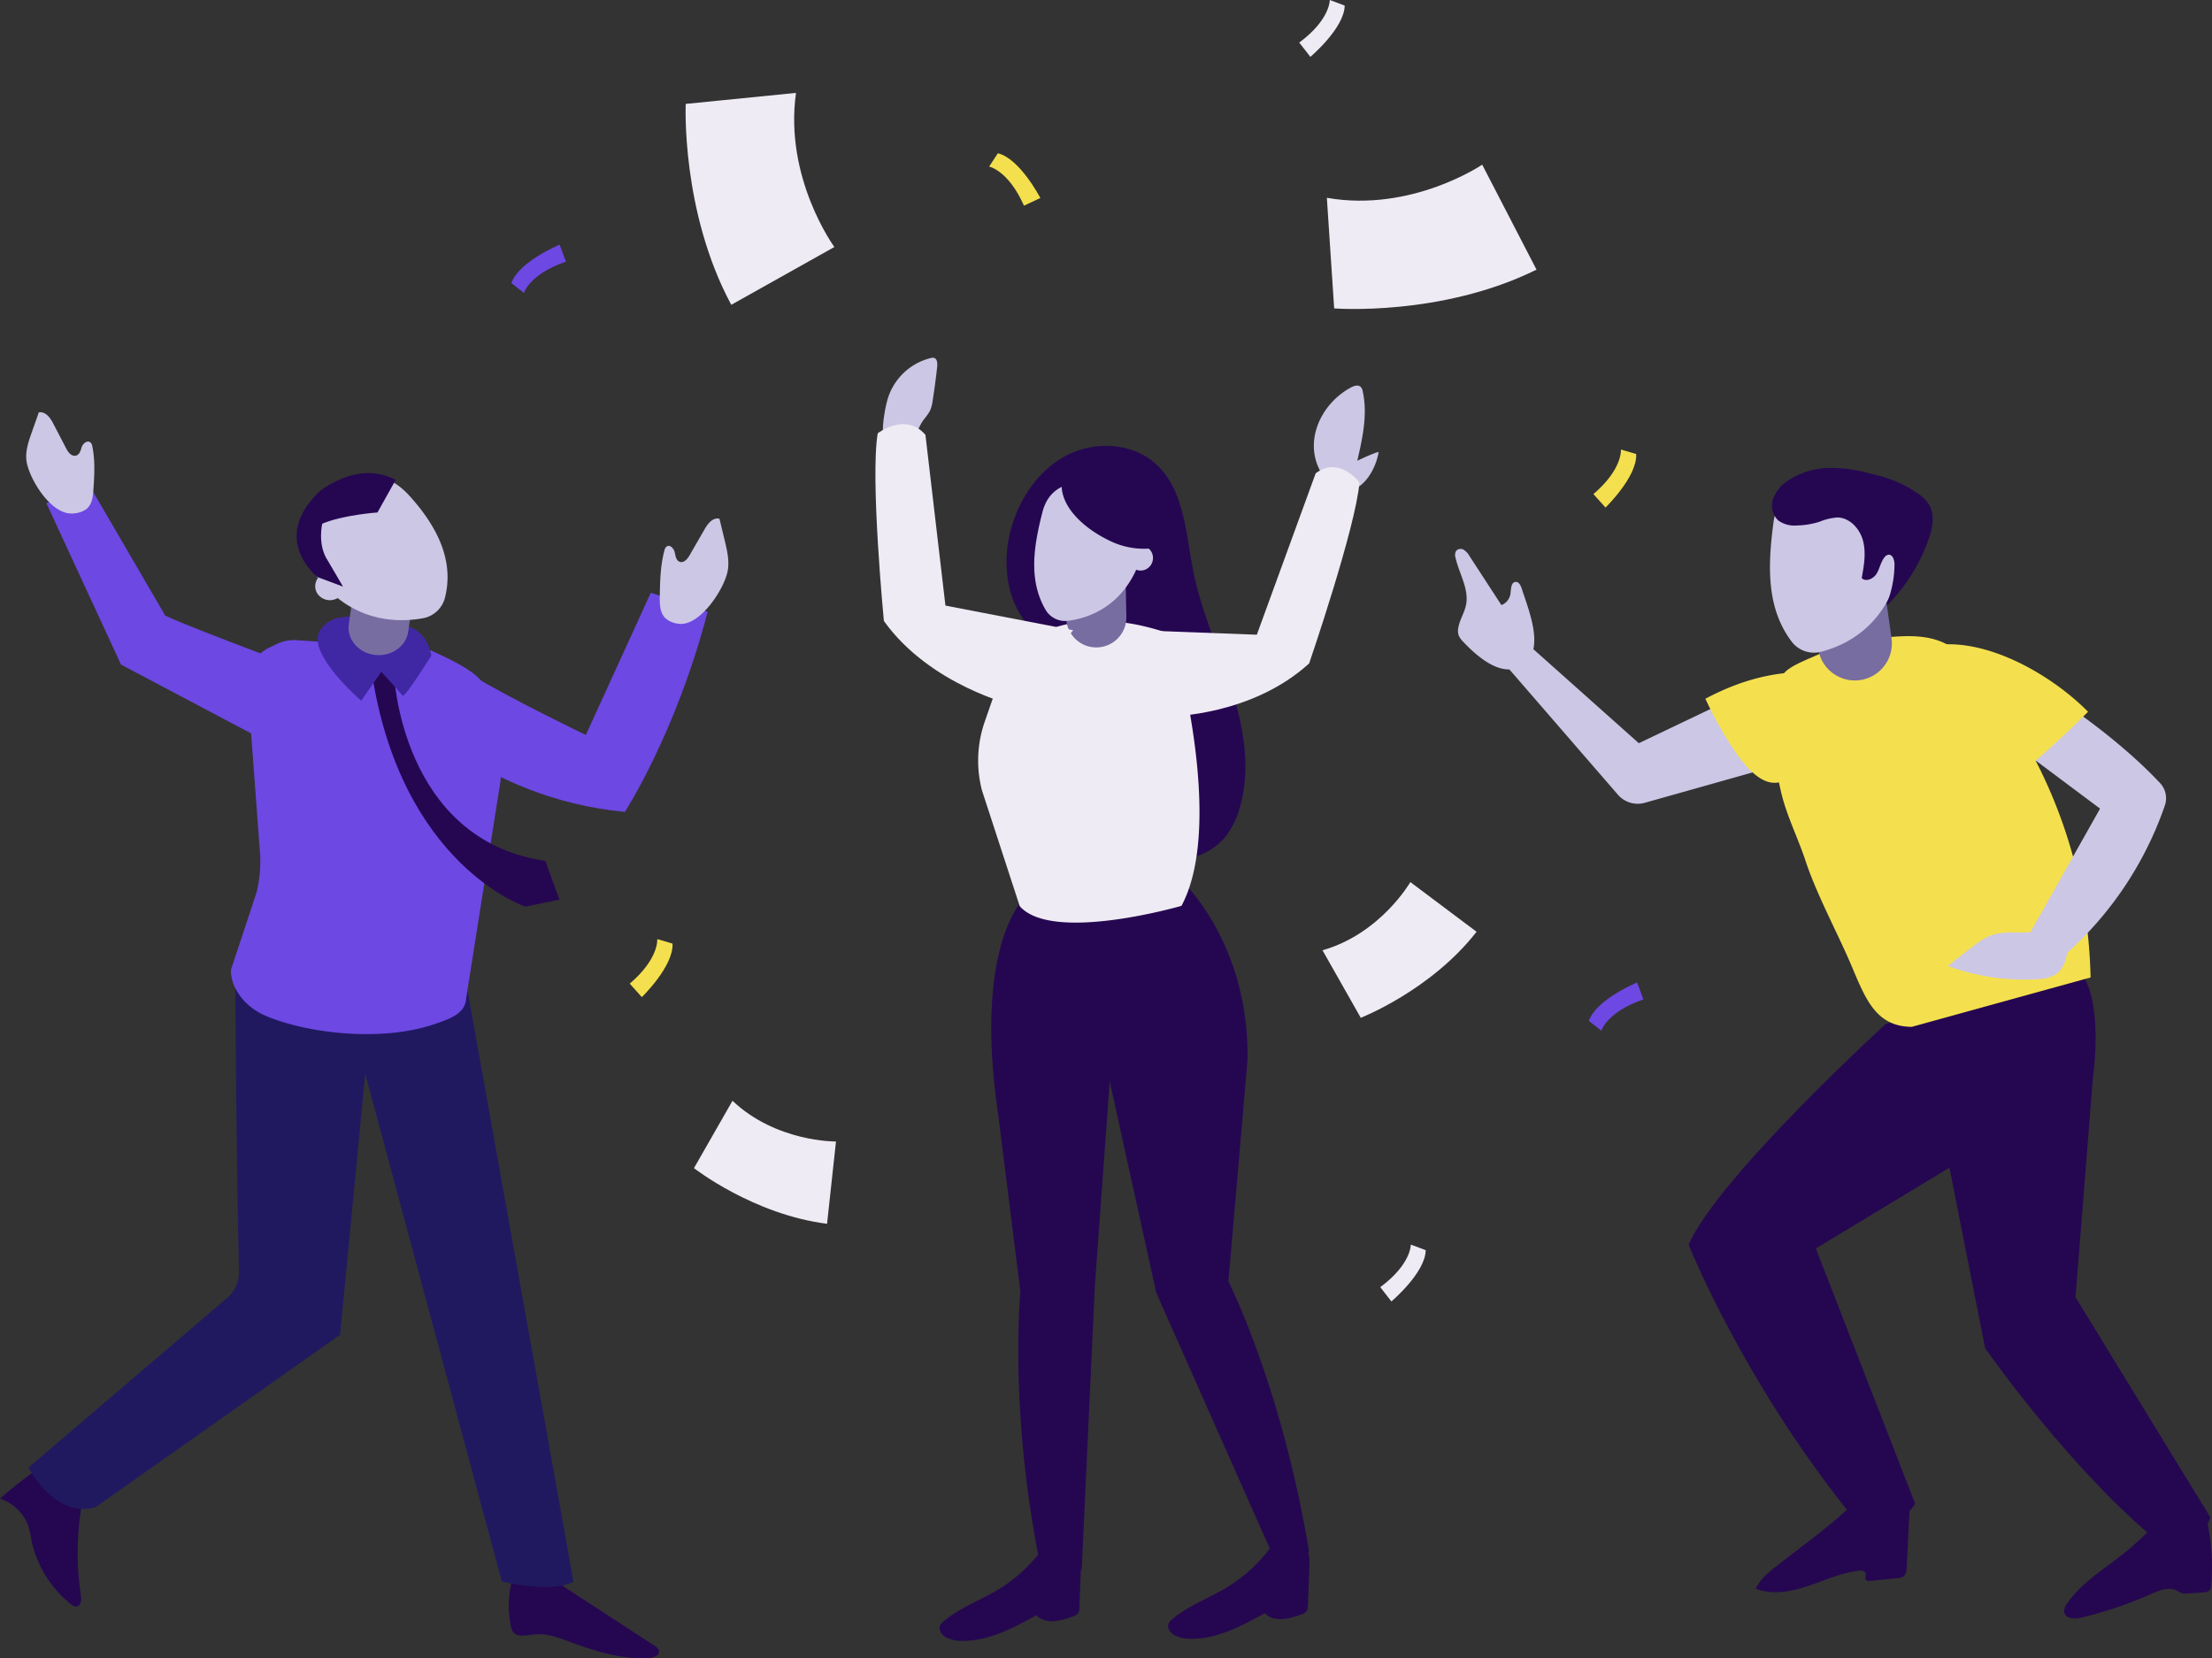 <svg xmlns="http://www.w3.org/2000/svg" width="605.072" height="453.637" viewBox="0 0 605.072 453.637">
  <rect x="0" y="0" width="605.072" height="453.637" fill="#333333" stroke="none"/>
  <g id="Group_26" data-name="Group 26" transform="translate(-118.595 -66.117)">
    <path id="Path_1128" data-name="Path 1128" d="M0,0A27.026,27.026,0,0,0-.141,12.126a3.271,3.271,0,0,0,.689,1.593c1.241,1.349,3.693.723,5.682.513,3.327-.35,6.584.872,9.669,2.014,6.737,2.492,13.856,4.77,21.173,4.484,1.445-.056,3.291-.581,3.257-1.812-.021-.757-.8-1.325-1.507-1.787L9.031-2.272" transform="translate(258.527 499)" fill="#250751"/>
    <path id="Path_1129" data-name="Path 1129" d="M0,0A78.4,78.4,0,0,0-.924,28.8c.178,1.155-.145,2.826-1.508,2.728a2.371,2.371,0,0,1-1.287-.649,30.514,30.514,0,0,1-10.713-17.2,31,31,0,0,0-1.022-4.509A12.519,12.519,0,0,0-23.09,2.022,130.881,130.881,0,0,1-9.6-8.323" transform="translate(141.685 474.069)" fill="#250751"/>
    <path id="Path_1130" data-name="Path 1130" d="M0,0-.017.172-.151.106-66.883,47.161C-78.126,50.377-85.215,36.31-85.215,36.31L-30.994-10a9.1,9.1,0,0,0,3.351-7.118c-.47-20.074-.73-42.27-.87-58.786-.127-14.848-.157-25.106-.157-25.106l62.817,2.824L63.838,67.531c-5.855,3.256-19.6-.031-19.6-.031L6.872-71.415.166-1.723" transform="translate(211.623 431.26)" fill="#201960"/>
    <path id="Path_1131" data-name="Path 1131" d="M0,0,9.015-57.05A33.882,33.882,0,0,0,7.566-74.828L5.095-84.163C5.329-88.421-4.865-92.83-8.78-94.7a10.991,10.991,0,0,0-3.6-1.01l-33.606-2.15A10.988,10.988,0,0,0-51.933-96.8l-2,.976A10.559,10.559,0,0,0-59.9-86.634L-56.5-40.96a35.661,35.661,0,0,1-.826,11.994L-64.349-7.732c-.138,5.285,4.2,10.246,9.065,12.409C-44.511,9.464-23.5,12.311-8.431,7.052-4.321,5.617-.235,4.272,0,0" transform="translate(246.122 339.137)" fill="#6d48e3"/>
    <path id="Path_1132" data-name="Path 1132" d="M0,0S1.926,45.257,41.4,51.035l3.852,10.592-9.308,1.925S1.926,52.318-6.1-.642l1.925-2.889,5.136.642Z" transform="translate(226.371 250.588)" fill="#250751"/>
    <path id="Path_1133" data-name="Path 1133" d="M0,0S5.731.753,7.164,8.165c0,0-7.381,11.789-7.925,10.979S-6.55,12.61-6.55,12.61l-5.5,7.925S-27.088,7.592-23.387,1.435-10.3-1.723-10.3-1.723Z" transform="translate(229.449 237.274)" fill="#4028a5"/>
    <path id="Path_1134" data-name="Path 1134" d="M0,0H0C-4.488-.564-7.652-4.336-7.067-8.426l.885-6.191a2.15,2.15,0,0,1,2.461-1.711l11.9,1.495a2.061,2.061,0,0,1,1.893,2.257L9.186-6.385C8.6-2.3,4.488.564,0,0" transform="translate(221.078 245.27)" fill="#776da1"/>
    <path id="Path_1135" data-name="Path 1135" d="M0,0A7.633,7.633,0,0,1-6.11,5.556C-12.6,6.716-24.778,6.848-34.316-4.987c0,0-14.054-16.266,6.279-26.737,0,0,9.319-6.227,18.4,3.819C-2.1-19.564,2.628-10.191,0,0" transform="translate(240.287 229.708)" fill="#ccc7e5"/>
    <path id="Path_1136" data-name="Path 1136" d="M0,0A3.79,3.79,0,0,1-1.753,5.21a4.14,4.14,0,0,1-5.48-1.574,3.79,3.79,0,0,1,1.752-5.21A4.142,4.142,0,0,1,0,0" transform="translate(212.5 224.627)" fill="#ccc7e5"/>
    <path id="Path_1137" data-name="Path 1137" d="M0,0-4.976,8.9s-9.452.663-15.106,3.079c0,0-1.417,5.837,1.6,10.23l4.08,6.971-6.972-2.6s-13.147-10.213.464-23.371c0,0,10.449-8.83,20.911-3.214" transform="translate(226.824 197.407)" fill="#250751"/>
    <path id="Path_1138" data-name="Path 1138" d="M0,0S21.962,25.389,61.075,29.079c0,0,13.975-21.452,22.644-54.751l-15.553-5.2L50.4,8.043S29.366-2.089,19.437-8.2Z" transform="translate(228.445 259.137)" fill="#6d48e3"/>
    <path id="Path_1139" data-name="Path 1139" d="M0,0S-39.215-14.354-47.7-18.4l-20.235-34.74-12.28,3.972L-59.788-4.988l38.239,20.224Z" transform="translate(211.489 252.915)" fill="#6d48e3"/>
    <path id="Path_1140" data-name="Path 1140" d="M0,0C.436-2.711-.215-5.465-.861-8.142l-1.425-5.9C-4-14.517-5.42-12.792-6.275-11.309q-2.1,3.642-4.2,7.284c-.566.982-1.53,2.125-2.65,1.769-1.022-.325-1.183-1.6-1.4-2.6S-15.74-7.024-16.662-6.5a1.749,1.749,0,0,0-.686,1.144c-1.117,4.132-1.193,8.447-1.264,12.716-.033,2.051.028,4.341,1.544,5.808a6.41,6.41,0,0,0,3.661,1.511C-7.618,15.443-.806,5.011,0,0" transform="translate(317.686 222.074)" fill="#ccc7e5"/>
    <path id="Path_1141" data-name="Path 1141" d="M0,0C-.233-2.562.642-5.081,1.506-7.528q.954-2.7,1.906-5.392c1.777-.311,3.086,1.408,3.841,2.857l3.705,7.121c.5.96,1.39,2.1,2.556,1.856,1.064-.225,1.326-1.4,1.62-2.316s1.4-1.93,2.3-1.367a1.61,1.61,0,0,1,.609,1.12c.814,3.941.557,7.972.3,11.959-.125,1.916-.365,4.047-2.019,5.3a6.9,6.9,0,0,1-3.837,1.126C6.542,15,.43,4.736,0,0" transform="translate(125.801 191.85)" fill="#ccc7e5"/>
    <path id="Path_1142" data-name="Path 1142" d="M0,0C-8.745-5.857-10.882-18.223-8.279-28.421c2.169-8.5,7.325-16.5,15.037-20.676s18.06-3.822,24.616,2c8.035,7.137,8.34,19.26,10.471,29.793C44.063-6.339,48.812,3.926,52.219,14.58s5.449,22.275,2.133,32.957a22.659,22.659,0,0,1-3.5,7.123c-6.269,8.181-19.254,8.72-27.991,3.252S9.085,42.551,6.379,32.606" transform="translate(403.231 239.99)" fill="#250751"/>
    <path id="Path_1143" data-name="Path 1143" d="M0,0S-13.342,13.151-6.513,58.843l6.029,48.1s-3.227,32.485,5.469,75.013c0,0,4.179,6.353,11.308,1.028L19.9,105.2l4.756-65.472s12.151-32,2.725-43.944Z" transform="translate(398.195 312.505)" fill="#250751"/>
    <path id="Path_1144" data-name="Path 1144" d="M0,0A42,42,0,0,1-13.471,13.451c-5.05,3.109-10.751,5.08-15.321,8.937a3.119,3.119,0,0,0-.96,1.149c-.5,1.242.538,2.6,1.672,3.216a9.54,9.54,0,0,0,4.5.958c7.148.066,13.826-3.51,20.178-7,2.532,2.61,6.687,1.55,10.024.323a2.611,2.611,0,0,0,1.442-.948,2.932,2.932,0,0,0,.3-1.411q.2-5.088.4-10.175c.08-2.01.128-4.159-.871-5.867" transform="translate(467.99 486.718)" fill="#250751"/>
    <path id="Path_1145" data-name="Path 1145" d="M0,0A42.007,42.007,0,0,1-13.471,13.451c-5.05,3.109-10.751,5.08-15.321,8.937a3.119,3.119,0,0,0-.96,1.149c-.5,1.242.538,2.6,1.672,3.216a9.54,9.54,0,0,0,4.5.958c7.148.066,13.826-3.51,20.178-7,2.532,2.61,6.687,1.55,10.024.323a2.611,2.611,0,0,0,1.442-.948,2.932,2.932,0,0,0,.3-1.411q.2-5.088.4-10.175c.08-2.01.128-4.159-.871-5.867" transform="translate(405.48 487.284)" fill="#250751"/>
    <path id="Path_1146" data-name="Path 1146" d="M0,0S17.4,17.017,16.82,47.9L11.6,108.4s14.5,28.361,22.04,73.74a7.293,7.293,0,0,1-9.86,1.26l-31.9-71.849-16.24-73.74S-18.64,2.54-17.44.009,0,0,0,0" transform="translate(443.016 308.279)" fill="#250751"/>
    <path id="Path_1147" data-name="Path 1147" d="M0,0-10.335-31.687A32.449,32.449,0,0,1-9.57-50.475L-5.9-61.046A24.446,24.446,0,0,1,10.146-76.413c7.32-2.2,17.74-2.807,31.566,2.127,0,0,14.932,50.936,2.539,74.194C44.251-.092,8.923,10.175,0,0" transform="translate(397.533 314.008)" fill="#efebf4"/>
    <path id="Path_1148" data-name="Path 1148" d="M0,0A16.409,16.409,0,0,1,12.092-12.084a1.677,1.677,0,0,1,.875-.015c.838.281.909,1.509.807,2.443q-.5,4.6-1.221,9.167a9.807,9.807,0,0,1-.792,2.95,19.029,19.029,0,0,1-1.707,2.375c-1.292,1.8-1.943,4.048-3.158,5.91S3.5,14.116,1.5,13.34A4.165,4.165,0,0,1-.842,10.379C-1.5,7.595-.67,2.689,0,0" transform="translate(361.174 176.129)" fill="#ccc7e5"/>
    <path id="Path_1149" data-name="Path 1149" d="M0,0H0A8.224,8.224,0,0,1-8.386-8.059l-.2-9.91L7.862-18.3l.2,9.91A8.224,8.224,0,0,1,0,0" transform="translate(418.64 243.223)" fill="#776da1"/>
    <path id="Path_1150" data-name="Path 1150" d="M0,0A6.218,6.218,0,0,0,6.179,3.162C11.574,2.485,21.2-.527,25.8-13.047c0,0,7.065-17.452-11.524-21.149,0,0-12.236-3.3-15.035,7.561C-3.217-17.114-4.577-8,0,0" transform="translate(404.519 232.789)" fill="#ccc7e5"/>
    <path id="Path_1151" data-name="Path 1151" d="M0,0A3.39,3.39,0,0,0,2.662,3.986,3.39,3.39,0,0,0,6.591,1.24,3.39,3.39,0,0,0,3.929-2.746,3.39,3.39,0,0,0,0,0" transform="translate(427.33 218.159)" fill="#ccc7e5"/>
    <path id="Path_1152" data-name="Path 1152" d="M0,0C.808-.428,1.893-.731,2.56-.106a2.326,2.326,0,0,1,.563,1.235C4.505,7.385,3.066,13.88,1.63,20.123c.014-.061,5.277-2.526,5.846-2.376C5.915,26.341-1.861,33.226-7.878,23.969-13.445,15.4-8.581,4.547,0,0" transform="translate(488.239 172.058)" fill="#ccc7e5"/>
    <path id="Path_1153" data-name="Path 1153" d="M0,0A21.6,21.6,0,0,0,11.784,2.563,3.35,3.35,0,0,0,13.535,2,3.258,3.258,0,0,0,14.456.571C17.87-8.16,11.428-20.994,2.349-23.44-4.187-25.2-13.772-20.683-12.1-12.8-10.89-7.085-4.906-2.462,0,0" transform="translate(421.304 213.62)" fill="#250751"/>
    <path id="Path_1154" data-name="Path 1154" d="M0,0S-23.146-5.471-35.772-23.146c0,0-3.787-39.139-1.683-51.343,0,0,7.575-5.892,13.046.421l5.471,46.713,34.93,6.734Z" transform="translate(396.147 259.138)" fill="#efebf4"/>
    <path id="Path_1155" data-name="Path 1155" d="M0,0S22.36-.153,38.054-14.505c0,0,12.762-37.169,13.752-49.492,0,0-5.489-7.412-11.969-2.5l-16.1,44.151L-9.641-23.594Z" transform="translate(438.65 262.095)" fill="#efebf4"/>
    <path id="Path_1156" data-name="Path 1156" d="M0,0,28.2-15.811S14.428-34.633,17.707-57.973l-30.168,3.012S-13.772-25.6,0,0" transform="translate(318.627 149.5)" fill="#efebf4"/>
    <path id="Path_1157" data-name="Path 1157" d="M0,0-14.855-28.715s-19.274,13.132-42.491,9.071l2,30.253S-26.046,12.9,0,0" transform="translate(538.892 139.876)" fill="#efebf4"/>
    <path id="Path_1158" data-name="Path 1158" d="M0,0-18.107-13.587S-26.264.56-42.141,5.065l10.466,18.469S-12.5,16.065,0,0" transform="translate(522.493 321.009)" fill="#efebf4"/>
    <path id="Path_1159" data-name="Path 1159" d="M0,0,2.441-22.506s-16.329.207-28.307-11.146l-10.54,18.428S-20.194-2.546,0,0" transform="translate(344.83 400.897)" fill="#efebf4"/>
    <path id="Path_1160" data-name="Path 1160" d="M0,0,3.423,2.69S4.89-2.445,14.915-5.868L13.2-10.514S1.956-5.868,0,0" transform="translate(258.486 143.564)" fill="#6d48e3"/>
    <path id="Path_1161" data-name="Path 1161" d="M0,0,3.423,2.69S4.89-2.445,14.915-5.868L13.2-10.514S1.956-5.868,0,0" transform="translate(553.212 345.392)" fill="#6d48e3"/>
    <path id="Path_1162" data-name="Path 1162" d="M0,0-2.382,3.644s5.243,1.015,9.525,10.7l4.479-2.11S6.016,1.438,0,0" transform="translate(391.549 108.041)" fill="#f4e04e"/>
    <path id="Path_1163" data-name="Path 1163" d="M0,0-4.174-1.237s.531,5.314-7.525,12.193l3.305,3.687S.347,6.176,0,0" transform="translate(566.158 190.323)" fill="#f4e04e"/>
    <path id="Path_1164" data-name="Path 1164" d="M0,0-4.174-1.237s.531,5.314-7.525,12.193l3.305,3.687S.347,6.176,0,0" transform="translate(302.555 324.247)" fill="#f4e04e"/>
    <path id="Path_1165" data-name="Path 1165" d="M0,0-4.078-1.523s.162,5.338-8.35,11.645l3.042,3.906S-.081,6.185,0,0" transform="translate(486.421 67.64)" fill="#efebf4"/>
    <path id="Path_1166" data-name="Path 1166" d="M0,0-4.078-1.523s.162,5.338-8.35,11.645l3.042,3.906S-.081,6.185,0,0" transform="translate(508.584 408.108)" fill="#efebf4"/>
    <path id="Path_1167" data-name="Path 1167" d="M0,0-23.889,11.4-56.055-17.281l-5.1,6.351,31.543,36.42A7.172,7.172,0,0,0-22.239,27.7l34.055-9.606Z" transform="translate(590.765 258.025)" fill="#ccc7e5"/>
    <path id="Path_1168" data-name="Path 1168" d="M0,0S-45.764,41.8-53.868,60.314c0,0,14.778,37.564,45.764,75.657,0,0,9.534,5.291,16.208-4.762L-19.068,61.372,39.567,25.924s19.545-16.4,13.348-40.738Z" transform="translate(634.372 346.27)" fill="#250751"/>
    <path id="Path_1169" data-name="Path 1169" d="M0,0C-14.023-2.957-26.479.4-37.38,6.192a107.5,107.5,0,0,0,6.8,12.437c2.763,4.341,6.187,8.746,9.813,10.115,3.378,1.274,6.057-.416,8.252-2.4A40.12,40.12,0,0,0-3.541,14.222" transform="translate(622.463 251.073)" fill="#f4e04e"/>
    <path id="Path_1170" data-name="Path 1170" d="M0,0,14.747,74.611S38.6,108.788,63.324,128.524c0,0,9.975,2.406,13.011-7.7L39.469,60.652,44.24.481s3.21-21.18-3.817-29.363Z" transform="translate(646.863 360.337)" fill="#250751"/>
    <path id="Path_1171" data-name="Path 1171" d="M0,0A48.274,48.274,0,0,0,13.6-20.152c1.081-3.081,1.8-6.663.145-9.478a10.676,10.676,0,0,0-3.194-3.154,32.292,32.292,0,0,0-28.511-4.108,11.183,11.183,0,0,0-5.657,3.61A9.962,9.962,0,0,0-25-26.177c.468,3.718,2.052,7.195,3.718,10.552Q-18-9.013-14.2-2.677" transform="translate(632.547 233.824)" fill="#250751"/>
    <path id="Path_1172" data-name="Path 1172" d="M0,0C-9.708-.042-12.607-7.483-16.377-16.43s-9.638-19.7-12.674-28.922c-2.131-6.473-5.316-12.609-6.8-19.258-2.922-13.052-3.582-18.35.339-31.137,1-3.266,10.365-5.711,13.083-7.778a13.254,13.254,0,0,1,7.24-2.238c8.943-.588,18.914-3.05,26.282,2.051s8.578,8.426,13.7,15.78A135.508,135.508,0,0,1,48.9-13.508" transform="translate(641.554 347.018)" fill="#f4e04e"/>
    <path id="Path_1173" data-name="Path 1173" d="M0,0H0A10.129,10.129,0,0,1-11.444-8.616l-1.7-12.087,20.06-2.829L8.616-11.444A10.13,10.13,0,0,1,0,0" transform="translate(627.386 252.162)" fill="#776da1"/>
    <path id="Path_1174" data-name="Path 1174" d="M0,0A7.656,7.656,0,0,0,8.022,2.954c6.5-1.624,17.819-6.728,21.594-22.716,0,0,6.061-22.382-17.214-24.158,0,0-15.448-2.23-17.267,11.465C-6.461-20.451-6.779-9.107,0,0" transform="translate(608.579 241.49)" fill="#ccc7e5"/>
    <path id="Path_1175" data-name="Path 1175" d="M0,0A58.379,58.379,0,0,1,2.046,20.986a2.663,2.663,0,0,1-.371,1.356A2.161,2.161,0,0,1-.027,23l-4.441.305a4.2,4.2,0,0,1-1.569-.09,9.754,9.754,0,0,1-1.379-.722c-2.161-1.1-4.669-.055-6.88.92a113.944,113.944,0,0,1-19.473,6.57c-1.759.42-4.318.177-4.429-1.816a3.526,3.526,0,0,1,.808-2.121c3.879-5.624,9.672-9.12,14.885-13.207A81.331,81.331,0,0,0-7.185-3.036" transform="translate(721.414 478.727)" fill="#250751"/>
    <path id="Path_1176" data-name="Path 1176" d="M0,0-.912,18.046a3.541,3.541,0,0,1-.7,2.36,2.757,2.757,0,0,1-1.753.6l-7.6.753c-.394.039-.864.042-1.094-.315-.3-.466.062-1.128-.069-1.683-.181-.768-1.111-.883-1.822-.8-4.807.541-9.335,2.658-13.962,4.2s-9.672,2.512-14.236.752c1.027-2.441,3.051-4.151,5.024-5.721C-26.78,9.968-15.562,2.624-7.544-8.337c.3-.413.783-.876,1.2-.6s-.452.978-.379.452" transform="translate(641.057 476.83)" fill="#250751"/>
    <path id="Path_1177" data-name="Path 1177" d="M0,0S14.545,9.59,25.591,21.392a6.064,6.064,0,0,1,1.35,6.029A96.485,96.485,0,0,1-3.5,70.987l-7.969-5.973L9.178,28.383-13.1,11.725Z" transform="translate(683.867 258.942)" fill="#ccc7e5"/>
    <path id="Path_1178" data-name="Path 1178" d="M0,0C14.472-3.391,33.406,7.23,43.847,17.826Q36.1,25.575,27.766,32.708a5.463,5.463,0,0,1-3.145,1.648,4.968,4.968,0,0,1-2.522-.808c-6.237-3.472-10.753-9.3-15.091-14.967-.889-1.163-1.815-2.717-1.081-3.984" transform="translate(645.918 243.006)" fill="#f4e04e"/>
    <path id="Path_1179" data-name="Path 1179" d="M0,0-11.99.08a18.365,18.365,0,0,0-5.927.688A17.3,17.3,0,0,0-22.34,3.34q-3.87,2.834-7.549,5.919A60.463,60.463,0,0,0-5.622,12.873a10.385,10.385,0,0,0,4.968-1.2c2.723-1.7,3.491-5.3,3.573-8.511" transform="translate(681.359 321.132)" fill="#ccc7e5"/>
    <path id="Path_1180" data-name="Path 1180" d="M0,0C-.027-1.15-.564-2.675-1.7-2.514a1.746,1.746,0,0,0-1.053.719c-1.022,1.287-1.27,3.028-2.12,4.434S-7.8,5.035-8.968,3.877C-8.35.515-7.735-2.976-8.592-6.285s-3.628-6.385-7.045-6.427a16.224,16.224,0,0,0-4.929,1.191,21.882,21.882,0,0,1-6.157,1,7.52,7.52,0,0,1-5.086-1.381,5.628,5.628,0,0,1-1.377-5.941,10.1,10.1,0,0,1,4.014-4.925,21,21,0,0,1,11.293-3.485A38.2,38.2,0,0,1-6.071-24.535,26.307,26.307,0,0,1,3.04-20.307,12.1,12.1,0,0,1,7.916-11.8,17.67,17.67,0,0,1,6.7-5.326C5-.156,2.674,6.948-1.89,10.313A29.313,29.313,0,0,0,0,0" transform="translate(636.814 220.384)" fill="#250751"/>
    <path id="Path_1181" data-name="Path 1181" d="M0,0A5.418,5.418,0,0,1-1.225-1.707a4.105,4.105,0,0,1-.117-2.162C-.964-6.026.329-7.931.762-10.078c.881-4.36-1.877-8.537-2.858-12.876a2.312,2.312,0,0,1,.189-1.958,1.681,1.681,0,0,1,2.1-.22,4.9,4.9,0,0,1,1.525,1.689l8.728,13.407a3.918,3.918,0,0,0,2.47-3.088c.173-1.293.12-3.193,1.423-3.252.9-.04,1.4.994,1.673,1.851,1.675,5.329,6.445,16.4.6,20.691C10.831,10.419,3.735,3.95,0,0" transform="translate(518.848 241.682)" fill="#ccc7e5"/>
  </g>
</svg>
